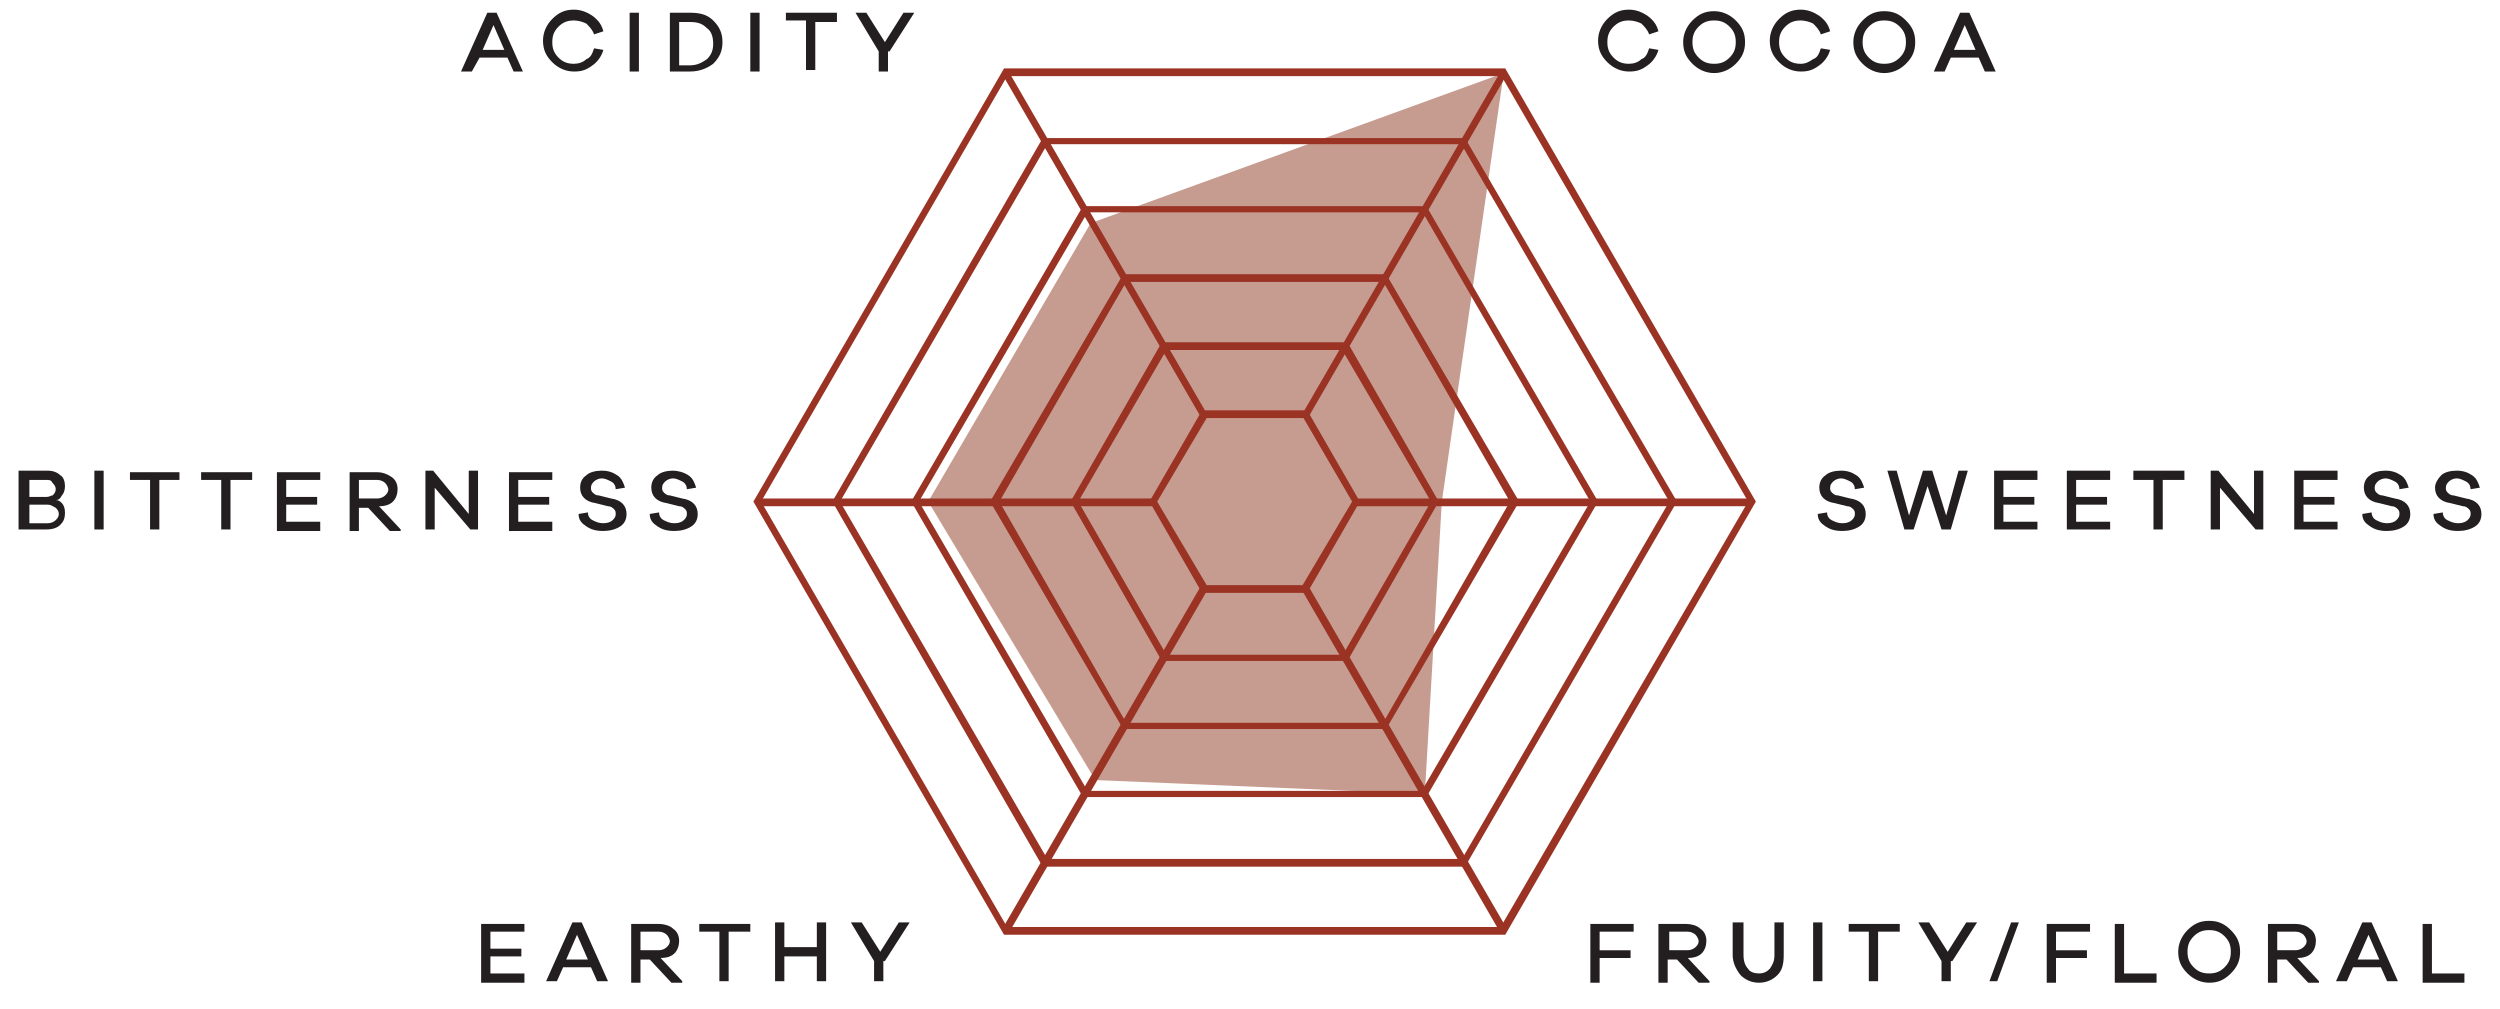 <?xml version="1.0" encoding="UTF-8"?>
<svg width="800px" height="323px" xmlns="http://www.w3.org/2000/svg" xmlns:xlink="http://www.w3.org/1999/xlink" version="1.1" id="Layer_1" x="0px" y="0px" viewBox="0 0 161.6 65.2" style="enable-background:new 0 0 161.6 65.2;" xml:space="preserve">
<style type="text/css">
	.st0{fill:#C79C90;}
	.st1{fill:#9A3324;}
	.st2{fill:#231F20;}
</style>
<polygon class="st0" points="97.2,4.7 70.5,14.4 60,32.4 70.8,50.4 92.1,51.3 93.2,32.4 "></polygon>
<polyline class="st1" points="64.8,4.8 77.6,26.9 78,26.7 65.2,4.6 "></polyline>
<polyline class="st1" points="84.6,26.9 97.4,4.8 97,4.6 84.2,26.7 "></polyline>
<rect x="48.9" y="32.2" class="st1" width="25.6" height="0.5"></rect>
<rect x="87.6" y="32.2" class="st1" width="25.6" height="0.5"></rect>
<polyline class="st1" points="77.6,37.9 64.8,60 65.2,60.3 78,38.2 "></polyline>
<polyline class="st1" points="84.2,38.2 97,60.3 97.4,60 84.6,37.9 "></polyline>
<polygon class="st1" points="97.2,4.7 97.2,4.4 64.9,4.4 48.7,32.4 64.9,60.4 97.3,60.4 113.5,32.4 97.3,4.4 97.2,4.4 97.2,4.7   97,4.8 113,32.4 97,59.9 65.1,59.9 49.2,32.4 65.1,4.9 97.2,4.9 97.2,4.7 97,4.8 "></polygon>
<polygon class="st1" points="94.6,9.1 94.6,8.9 67.4,8.9 53.8,32.4 67.4,56 94.7,56 108.4,32.4 94.7,8.9 94.6,8.9 94.6,9.1   94.4,9.2 107.9,32.4 94.5,55.5 67.7,55.5 54.3,32.4 67.7,9.3 94.6,9.3 94.6,9.1 94.4,9.2 "></polygon>
<polygon class="st1" points="92.1,13.5 92.1,13.3 70,13.3 58.9,32.4 70,51.5 92.2,51.5 103.3,32.4 92.2,13.3 92.1,13.3 92.1,13.5   91.9,13.6 102.8,32.4 91.9,51.1 70.3,51.1 59.4,32.4 70.3,13.7 92.1,13.7 92.1,13.5 91.9,13.6 "></polygon>
<polygon class="st1" points="89.5,17.9 89.5,17.7 72.6,17.7 64,32.4 72.6,47.1 89.6,47.1 98.2,32.4 89.6,17.7 89.5,17.7 89.5,17.9   89.3,18 97.6,32.4 89.4,46.7 72.8,46.7 64.6,32.4 72.8,18.2 89.5,18.2 89.5,17.9 89.3,18 "></polygon>
<polygon class="st1" points="86.9,22.3 86.9,22.1 75.1,22.1 69.2,32.4 75.1,42.7 87.1,42.7 93,32.4 87.1,22.1 86.9,22.1 86.9,22.3   86.7,22.5 92.5,32.4 86.8,42.3 75.4,42.3 69.7,32.4 75.4,22.6 86.9,22.6 86.9,22.3 86.7,22.5 "></polygon>
<polygon class="st1" points="84.4,26.8 84.4,26.5 77.7,26.5 74.3,32.4 77.7,38.3 84.5,38.3 87.9,32.4 84.5,26.5 84.4,26.5   84.4,26.8 84.2,26.9 87.4,32.4 84.2,37.8 78,37.8 74.8,32.4 78,27 84.4,27 84.4,26.8 84.2,26.9 "></polygon>
<path class="st2" d="M127.7,3.2h-1.4l0.7-1.6L127.7,3.2z M129,4.6l-1.7-3.8h-0.6l-1.7,3.8h0.7l0.4-0.9h1.8l0.4,0.9H129z M121.8,4.1  c-0.4,0-0.7-0.1-1-0.4c-0.3-0.3-0.4-0.6-0.4-1c0-0.4,0.1-0.7,0.4-1c0.3-0.3,0.6-0.4,1-0.4c0.4,0,0.7,0.1,1,0.4  c0.3,0.3,0.4,0.6,0.4,1c0,0.4-0.1,0.7-0.4,1C122.5,4,122.2,4.1,121.8,4.1 M121.8,0.7c-0.6,0-1,0.2-1.4,0.6c-0.4,0.4-0.6,0.9-0.6,1.4  c0,0.6,0.2,1,0.6,1.4c0.4,0.4,0.9,0.6,1.4,0.6s1-0.2,1.4-0.6c0.4-0.4,0.6-0.8,0.6-1.4c0-0.6-0.2-1-0.6-1.4  C122.8,0.9,122.4,0.7,121.8,0.7 M116.4,4.1c-0.4,0-0.7-0.1-1-0.4c-0.3-0.3-0.4-0.6-0.4-1s0.1-0.7,0.4-1c0.3-0.3,0.6-0.4,1-0.4  c0.3,0,0.6,0.1,0.8,0.2c0.2,0.2,0.4,0.4,0.5,0.7l0.6-0.2c-0.1-0.4-0.3-0.7-0.7-1c-0.3-0.2-0.7-0.4-1.2-0.4c-0.6,0-1,0.2-1.4,0.6  c-0.4,0.4-0.6,0.9-0.6,1.4c0,0.6,0.2,1,0.6,1.4c0.4,0.4,0.9,0.6,1.4,0.6c0.5,0,0.8-0.1,1.2-0.4c0.3-0.2,0.6-0.6,0.7-1l-0.6-0.1  c-0.1,0.3-0.2,0.6-0.5,0.7C116.9,4,116.7,4.1,116.4,4.1 M110.8,4.1c-0.4,0-0.7-0.1-1-0.4c-0.3-0.3-0.4-0.6-0.4-1  c0-0.4,0.1-0.7,0.4-1c0.3-0.3,0.6-0.4,1-0.4c0.4,0,0.7,0.1,1,0.4c0.3,0.3,0.4,0.6,0.4,1c0,0.4-0.1,0.7-0.4,1  C111.5,4,111.2,4.1,110.8,4.1 M110.8,0.7c-0.6,0-1,0.2-1.4,0.6c-0.4,0.4-0.6,0.9-0.6,1.4c0,0.6,0.2,1,0.6,1.4  c0.4,0.4,0.9,0.6,1.4,0.6s1-0.2,1.4-0.6c0.4-0.4,0.6-0.8,0.6-1.4c0-0.6-0.2-1-0.6-1.4C111.8,0.9,111.3,0.7,110.8,0.7 M105.3,4.1  c-0.4,0-0.7-0.1-1-0.4c-0.3-0.3-0.4-0.6-0.4-1s0.1-0.7,0.4-1c0.3-0.3,0.6-0.4,1-0.4c0.3,0,0.6,0.1,0.8,0.2c0.2,0.2,0.4,0.4,0.5,0.7  l0.6-0.2c-0.1-0.4-0.3-0.7-0.7-1c-0.3-0.2-0.7-0.4-1.2-0.4c-0.6,0-1,0.2-1.4,0.6c-0.4,0.4-0.6,0.9-0.6,1.4c0,0.6,0.2,1,0.6,1.4  c0.4,0.4,0.9,0.6,1.4,0.6c0.5,0,0.8-0.1,1.2-0.4c0.3-0.2,0.6-0.6,0.7-1l-0.6-0.1c-0.1,0.3-0.2,0.6-0.5,0.7  C105.9,4,105.6,4.1,105.3,4.1"></path>
<path class="st2" d="M158.8,30.4c-0.4,0-0.8,0.1-1,0.3s-0.4,0.5-0.4,0.8c0,0.5,0.3,0.9,1,1l0.8,0.2c0.2,0,0.3,0.1,0.4,0.2  c0.1,0.1,0.1,0.2,0.1,0.3c0,0.2-0.1,0.3-0.2,0.4c-0.1,0.1-0.3,0.2-0.6,0.2c-0.3,0-0.5-0.1-0.7-0.2c-0.2-0.1-0.3-0.3-0.3-0.5  l-0.6,0.1c0,0.4,0.2,0.6,0.5,0.8c0.3,0.2,0.6,0.3,1.1,0.3c0.4,0,0.8-0.1,1.1-0.3c0.3-0.2,0.4-0.5,0.4-0.8c0-0.5-0.3-0.9-1-1  l-0.8-0.2c-0.2,0-0.3-0.1-0.4-0.2c-0.1-0.1-0.1-0.2-0.1-0.3c0-0.2,0.1-0.3,0.2-0.4c0.1-0.1,0.3-0.2,0.5-0.2c0.2,0,0.4,0.1,0.6,0.2  c0.2,0.1,0.3,0.3,0.3,0.5l0.6-0.1c-0.1-0.3-0.2-0.6-0.5-0.8C159.5,30.5,159.2,30.4,158.8,30.4 M154.2,30.4c-0.4,0-0.8,0.1-1,0.3  c-0.3,0.2-0.4,0.5-0.4,0.8c0,0.5,0.3,0.9,1,1l0.8,0.2c0.2,0,0.3,0.1,0.4,0.2c0.1,0.1,0.1,0.2,0.1,0.3c0,0.2-0.1,0.3-0.2,0.4  c-0.1,0.1-0.3,0.2-0.6,0.2c-0.3,0-0.5-0.1-0.7-0.2c-0.2-0.1-0.3-0.3-0.3-0.5l-0.6,0.1c0,0.4,0.2,0.6,0.5,0.8  c0.3,0.2,0.6,0.3,1.1,0.3c0.4,0,0.8-0.1,1.1-0.3c0.3-0.2,0.4-0.5,0.4-0.8c0-0.5-0.3-0.9-1-1l-0.8-0.2c-0.2,0-0.3-0.1-0.4-0.2  c-0.1-0.1-0.1-0.2-0.1-0.3c0-0.2,0.1-0.3,0.2-0.4c0.1-0.1,0.3-0.2,0.5-0.2c0.2,0,0.4,0.1,0.6,0.2c0.2,0.1,0.3,0.3,0.3,0.5l0.6-0.1  c-0.1-0.3-0.2-0.6-0.5-0.8S154.6,30.4,154.2,30.4 M151.1,33.7h-2.2v-1.1h2v-0.5h-2V31h2.2v-0.6h-2.8v3.8h2.8V33.7z M146.3,30.4h-0.6  v2.8l-2.3-2.8h-0.5v3.8h0.6v-2.7l2.3,2.7h0.5V30.4z M141.2,31v-0.6h-3.3V31h1.3v3.2h0.6V31H141.2z M136.4,33.7h-2.2v-1.1h2v-0.5h-2  V31h2.2v-0.6h-2.8v3.8h2.8V33.7z M131.7,33.7h-2.2v-1.1h2v-0.5h-2V31h2.2v-0.6h-2.8v3.8h2.8V33.7z M127.2,30.4h-0.6l-0.8,2.9  l-0.9-2.9h-0.6l-0.9,2.9l-0.8-2.9H122l1.1,3.8h0.6l0.9-2.8l0.9,2.8h0.6L127.2,30.4z M119,30.4c-0.4,0-0.8,0.1-1,0.3  c-0.3,0.2-0.4,0.5-0.4,0.8c0,0.5,0.3,0.9,1,1l0.8,0.2c0.2,0,0.3,0.1,0.4,0.2c0.1,0.1,0.1,0.2,0.1,0.3c0,0.2-0.1,0.3-0.2,0.4  c-0.1,0.1-0.3,0.2-0.6,0.2c-0.3,0-0.5-0.1-0.7-0.2c-0.2-0.1-0.3-0.3-0.3-0.5l-0.6,0.1c0,0.4,0.2,0.6,0.5,0.8  c0.3,0.2,0.6,0.3,1.1,0.3c0.4,0,0.8-0.1,1.1-0.3c0.3-0.2,0.4-0.5,0.4-0.8c0-0.5-0.3-0.9-1-1l-0.8-0.2c-0.2,0-0.3-0.1-0.4-0.2  c-0.1-0.1-0.1-0.2-0.1-0.3c0-0.2,0.1-0.3,0.2-0.4c0.1-0.1,0.3-0.2,0.5-0.2c0.2,0,0.4,0.1,0.6,0.2c0.2,0.1,0.3,0.3,0.3,0.5l0.6-0.1  c-0.1-0.3-0.2-0.6-0.5-0.8S119.4,30.4,119,30.4"></path>
<path class="st2" d="M159.3,62.9h-2.1v-3.2h-0.6v3.8h2.7V62.9z M153.8,62h-1.4l0.7-1.6L153.8,62z M155,63.4l-1.7-3.8h-0.6l-1.7,3.8  h0.7l0.4-0.9h1.8l0.4,0.9H155z M147.2,61.4v-1.2h1.2c0.2,0,0.4,0.1,0.5,0.2c0.1,0.1,0.2,0.3,0.2,0.4c0,0.2-0.1,0.3-0.2,0.4  c-0.1,0.1-0.3,0.2-0.5,0.2H147.2z M149.9,63.4l-1.4-1.5c0.4,0,0.7-0.1,0.9-0.3c0.2-0.2,0.3-0.5,0.3-0.8c0-0.3-0.1-0.6-0.4-0.8  c-0.2-0.2-0.6-0.3-0.9-0.3h-1.8v3.8h0.6v-1.5h0.6l1.4,1.5H149.9z M142.8,62.9c-0.4,0-0.7-0.1-1-0.4c-0.3-0.3-0.4-0.6-0.4-1  c0-0.4,0.1-0.7,0.4-1c0.3-0.3,0.6-0.4,1-0.4c0.4,0,0.7,0.1,1,0.4c0.3,0.3,0.4,0.6,0.4,1c0,0.4-0.1,0.7-0.4,1  C143.5,62.8,143.2,62.9,142.8,62.9 M142.8,59.5c-0.6,0-1,0.2-1.4,0.6c-0.4,0.4-0.6,0.9-0.6,1.4c0,0.6,0.2,1,0.6,1.4  c0.4,0.4,0.9,0.6,1.4,0.6c0.6,0,1-0.2,1.4-0.6s0.6-0.8,0.6-1.4c0-0.6-0.2-1-0.6-1.4S143.4,59.5,142.8,59.5 M139.4,62.9h-2.1v-3.2  h-0.6v3.8h2.7V62.9z M132.9,60.2h2.2v-0.5h-2.8v3.8h0.6v-1.6h2v-0.5h-2V60.2z M129.1,63.4l1.4-3.8H130l-1.4,3.8H129.1z M126.2,62.1  l1.6-2.5h-0.7l-1.2,1.9l-1.2-1.9H124l1.5,2.5v1.3h0.6V62.1z M122.8,60.2v-0.5h-3.3v0.5h1.3v3.2h0.6v-3.2H122.8z M117.8,59.6h-0.6  v3.8h0.6V59.6z M115.3,59.6h-0.6v2.1c0,0.4-0.1,0.6-0.3,0.9c-0.2,0.2-0.4,0.3-0.7,0.3c-0.3,0-0.6-0.1-0.7-0.3  c-0.2-0.2-0.3-0.5-0.3-0.9v-2.1H112v2.1c0,0.5,0.2,0.9,0.5,1.3c0.3,0.3,0.7,0.5,1.2,0.5c0.5,0,0.9-0.2,1.2-0.5  c0.3-0.3,0.4-0.7,0.4-1.3V59.6z M107.9,61.4v-1.2h1.2c0.2,0,0.4,0.1,0.5,0.2c0.1,0.1,0.2,0.3,0.2,0.4c0,0.2-0.1,0.3-0.2,0.4  c-0.1,0.1-0.3,0.2-0.5,0.2H107.9z M110.5,63.4l-1.4-1.5c0.4,0,0.7-0.1,0.9-0.3c0.2-0.2,0.3-0.5,0.3-0.8c0-0.3-0.1-0.6-0.4-0.8  c-0.2-0.2-0.6-0.3-0.9-0.3h-1.8v3.8h0.6v-1.5h0.6l1.4,1.5H110.5z M103.4,60.2h2.2v-0.5h-2.8v3.8h0.6v-1.6h2v-0.5h-2V60.2z"></path>
<path class="st2" d="M57.5,3.3l1.6-2.5h-0.7l-1.2,1.9L56,0.8h-0.7l1.5,2.5v1.3h0.6V3.3z M54.1,1.4V0.8h-3.3v0.5h1.3v3.2h0.6V1.4  H54.1z M49.1,0.8h-0.6v3.8h0.6V0.8z M43.9,4.1V1.4h0.7c0.5,0,0.8,0.1,1.1,0.4c0.3,0.2,0.4,0.6,0.4,1s-0.1,0.7-0.4,1  c-0.3,0.2-0.6,0.4-1.1,0.4H43.9z M43.3,0.8v3.8h1.3c0.6,0,1.1-0.2,1.5-0.5c0.4-0.4,0.6-0.8,0.6-1.4c0-0.6-0.2-1-0.6-1.4  s-0.9-0.5-1.5-0.5H43.3z M41.3,0.8h-0.6v3.8h0.6V0.8z M37.1,4.1c-0.4,0-0.7-0.1-1-0.4c-0.3-0.3-0.4-0.6-0.4-1s0.1-0.7,0.4-1  c0.3-0.3,0.6-0.4,1-0.4c0.3,0,0.6,0.1,0.8,0.2c0.2,0.2,0.4,0.4,0.5,0.7l0.6-0.2c-0.1-0.4-0.3-0.7-0.7-1c-0.3-0.2-0.7-0.4-1.2-0.4  c-0.6,0-1,0.2-1.4,0.6c-0.4,0.4-0.6,0.9-0.6,1.4c0,0.6,0.2,1,0.6,1.4c0.4,0.4,0.9,0.6,1.4,0.6c0.5,0,0.8-0.1,1.2-0.4  c0.3-0.2,0.6-0.6,0.7-1l-0.6-0.1c-0.1,0.3-0.2,0.6-0.5,0.7C37.7,4,37.4,4.1,37.1,4.1 M32.6,3.2h-1.4l0.7-1.6L32.6,3.2z M33.8,4.6  l-1.7-3.8h-0.6l-1.7,3.8h0.7L31,3.7h1.8l0.4,0.9H33.8z"></path>
<path class="st2" d="M43.5,30.4c-0.4,0-0.8,0.1-1,0.3c-0.3,0.2-0.4,0.5-0.4,0.8c0,0.5,0.3,0.9,1,1l0.8,0.2c0.2,0,0.3,0.1,0.4,0.2  c0.1,0.1,0.1,0.2,0.1,0.3c0,0.2-0.1,0.3-0.2,0.4c-0.1,0.1-0.3,0.2-0.6,0.2c-0.3,0-0.5-0.1-0.7-0.2c-0.2-0.1-0.3-0.3-0.3-0.5L42,33.2  c0,0.4,0.2,0.6,0.5,0.8c0.3,0.2,0.6,0.3,1.1,0.3c0.4,0,0.8-0.1,1.1-0.3c0.3-0.2,0.4-0.5,0.4-0.8c0-0.5-0.3-0.9-1-1l-0.8-0.2  c-0.2,0-0.3-0.1-0.4-0.2c-0.1-0.1-0.1-0.2-0.1-0.3c0-0.2,0.1-0.3,0.2-0.4c0.1-0.1,0.3-0.2,0.5-0.2c0.2,0,0.4,0.1,0.6,0.2  c0.2,0.1,0.3,0.3,0.3,0.5l0.6-0.1c-0.1-0.3-0.2-0.6-0.5-0.8C44.2,30.5,43.8,30.4,43.5,30.4 M38.9,30.4c-0.4,0-0.8,0.1-1,0.3  c-0.3,0.2-0.4,0.5-0.4,0.8c0,0.5,0.3,0.9,1,1l0.8,0.2c0.2,0,0.3,0.1,0.4,0.2c0.1,0.1,0.1,0.2,0.1,0.3c0,0.2-0.1,0.3-0.2,0.4  c-0.1,0.1-0.3,0.2-0.6,0.2c-0.3,0-0.5-0.1-0.7-0.2s-0.3-0.3-0.3-0.5l-0.6,0.1c0,0.4,0.2,0.6,0.5,0.8c0.3,0.2,0.6,0.3,1.1,0.3  c0.4,0,0.8-0.1,1.1-0.3c0.3-0.2,0.4-0.5,0.4-0.8c0-0.5-0.3-0.9-1-1l-0.8-0.2c-0.2,0-0.3-0.1-0.4-0.2c-0.1-0.1-0.1-0.2-0.1-0.3  c0-0.2,0.1-0.3,0.2-0.4c0.1-0.1,0.3-0.2,0.5-0.2c0.2,0,0.4,0.1,0.6,0.2c0.2,0.1,0.3,0.3,0.3,0.5l0.6-0.1c-0.1-0.3-0.2-0.6-0.5-0.8  C39.6,30.5,39.3,30.4,38.9,30.4 M35.7,33.7h-2.2v-1.1h2v-0.5h-2V31h2.2v-0.5h-2.8v3.8h2.8V33.7z M30.9,30.4h-0.6v2.8L28,30.4h-0.5  v3.8h0.6v-2.7l2.3,2.7h0.5V30.4z M23.2,32.2V31h1.2c0.2,0,0.4,0.1,0.5,0.2c0.1,0.1,0.2,0.3,0.2,0.4c0,0.2-0.1,0.3-0.2,0.4  c-0.1,0.1-0.3,0.2-0.5,0.2H23.2z M25.9,34.2l-1.4-1.5c0.4,0,0.7-0.1,0.9-0.3c0.2-0.2,0.3-0.5,0.3-0.8c0-0.3-0.1-0.6-0.4-0.8  s-0.6-0.3-0.9-0.3h-1.8v3.8h0.6v-1.5h0.6l1.4,1.5H25.9z M20.7,33.7h-2.2v-1.1h2v-0.5h-2V31h2.2v-0.5h-2.8v3.8h2.8V33.7z M16.3,31  v-0.5H13V31h1.3v3.2h0.6V31H16.3z M11.6,31v-0.5H8.4V31h1.3v3.2h0.6V31H11.6z M6.7,30.4H6.1v3.8h0.6V30.4z M1.9,33.7v-1.1h1.2  c0.2,0,0.3,0.1,0.5,0.2c0.1,0.1,0.2,0.2,0.2,0.4c0,0.2-0.1,0.3-0.2,0.4c-0.1,0.1-0.3,0.2-0.5,0.2H1.9z M1.9,31H3  c0.2,0,0.3,0,0.4,0.2c0.1,0.1,0.2,0.2,0.2,0.4c0,0.2-0.1,0.3-0.2,0.4C3.3,32,3.2,32.1,3,32.1H1.9V31z M3.6,32.3  c0.2,0,0.3-0.1,0.4-0.3c0.1-0.1,0.2-0.3,0.2-0.6c0-0.3-0.1-0.6-0.3-0.7c-0.2-0.2-0.5-0.3-0.8-0.3H1.2v3.8h1.8c0.4,0,0.7-0.1,0.9-0.3  c0.2-0.2,0.3-0.4,0.3-0.8c0-0.3-0.1-0.5-0.2-0.6C3.9,32.4,3.8,32.3,3.6,32.3L3.6,32.3z"></path>
<path class="st2" d="M57.2,62.1l1.6-2.5h-0.7l-1.2,1.9l-1.2-1.9h-0.7l1.5,2.5v1.3h0.6V62.1z M53.4,59.6h-0.6v1.6h-2.1v-1.6h-0.6v3.8  h0.6v-1.6h2.1v1.6h0.6V59.6z M48.5,60.2v-0.5h-3.3v0.5h1.3v3.2h0.6v-3.2H48.5z M41.4,61.4v-1.2h1.2c0.2,0,0.4,0.1,0.5,0.2  c0.1,0.1,0.2,0.3,0.2,0.4c0,0.2-0.1,0.3-0.2,0.4c-0.1,0.1-0.3,0.2-0.5,0.2H41.4z M44.1,63.4l-1.4-1.5c0.4,0,0.7-0.1,0.9-0.3  c0.2-0.2,0.3-0.5,0.3-0.8c0-0.3-0.1-0.6-0.4-0.8c-0.2-0.2-0.6-0.3-0.9-0.3h-1.8v3.8h0.6v-1.5H42l1.4,1.5H44.1z M38,62h-1.4l0.7-1.6  L38,62z M39.3,63.4l-1.7-3.8H37l-1.7,3.8H36l0.4-0.9h1.8l0.4,0.9H39.3z M33.9,62.9h-2.2v-1.1h2v-0.5h-2v-1.1h2.2v-0.5h-2.8v3.8h2.8  V62.9z"></path>
</svg>
